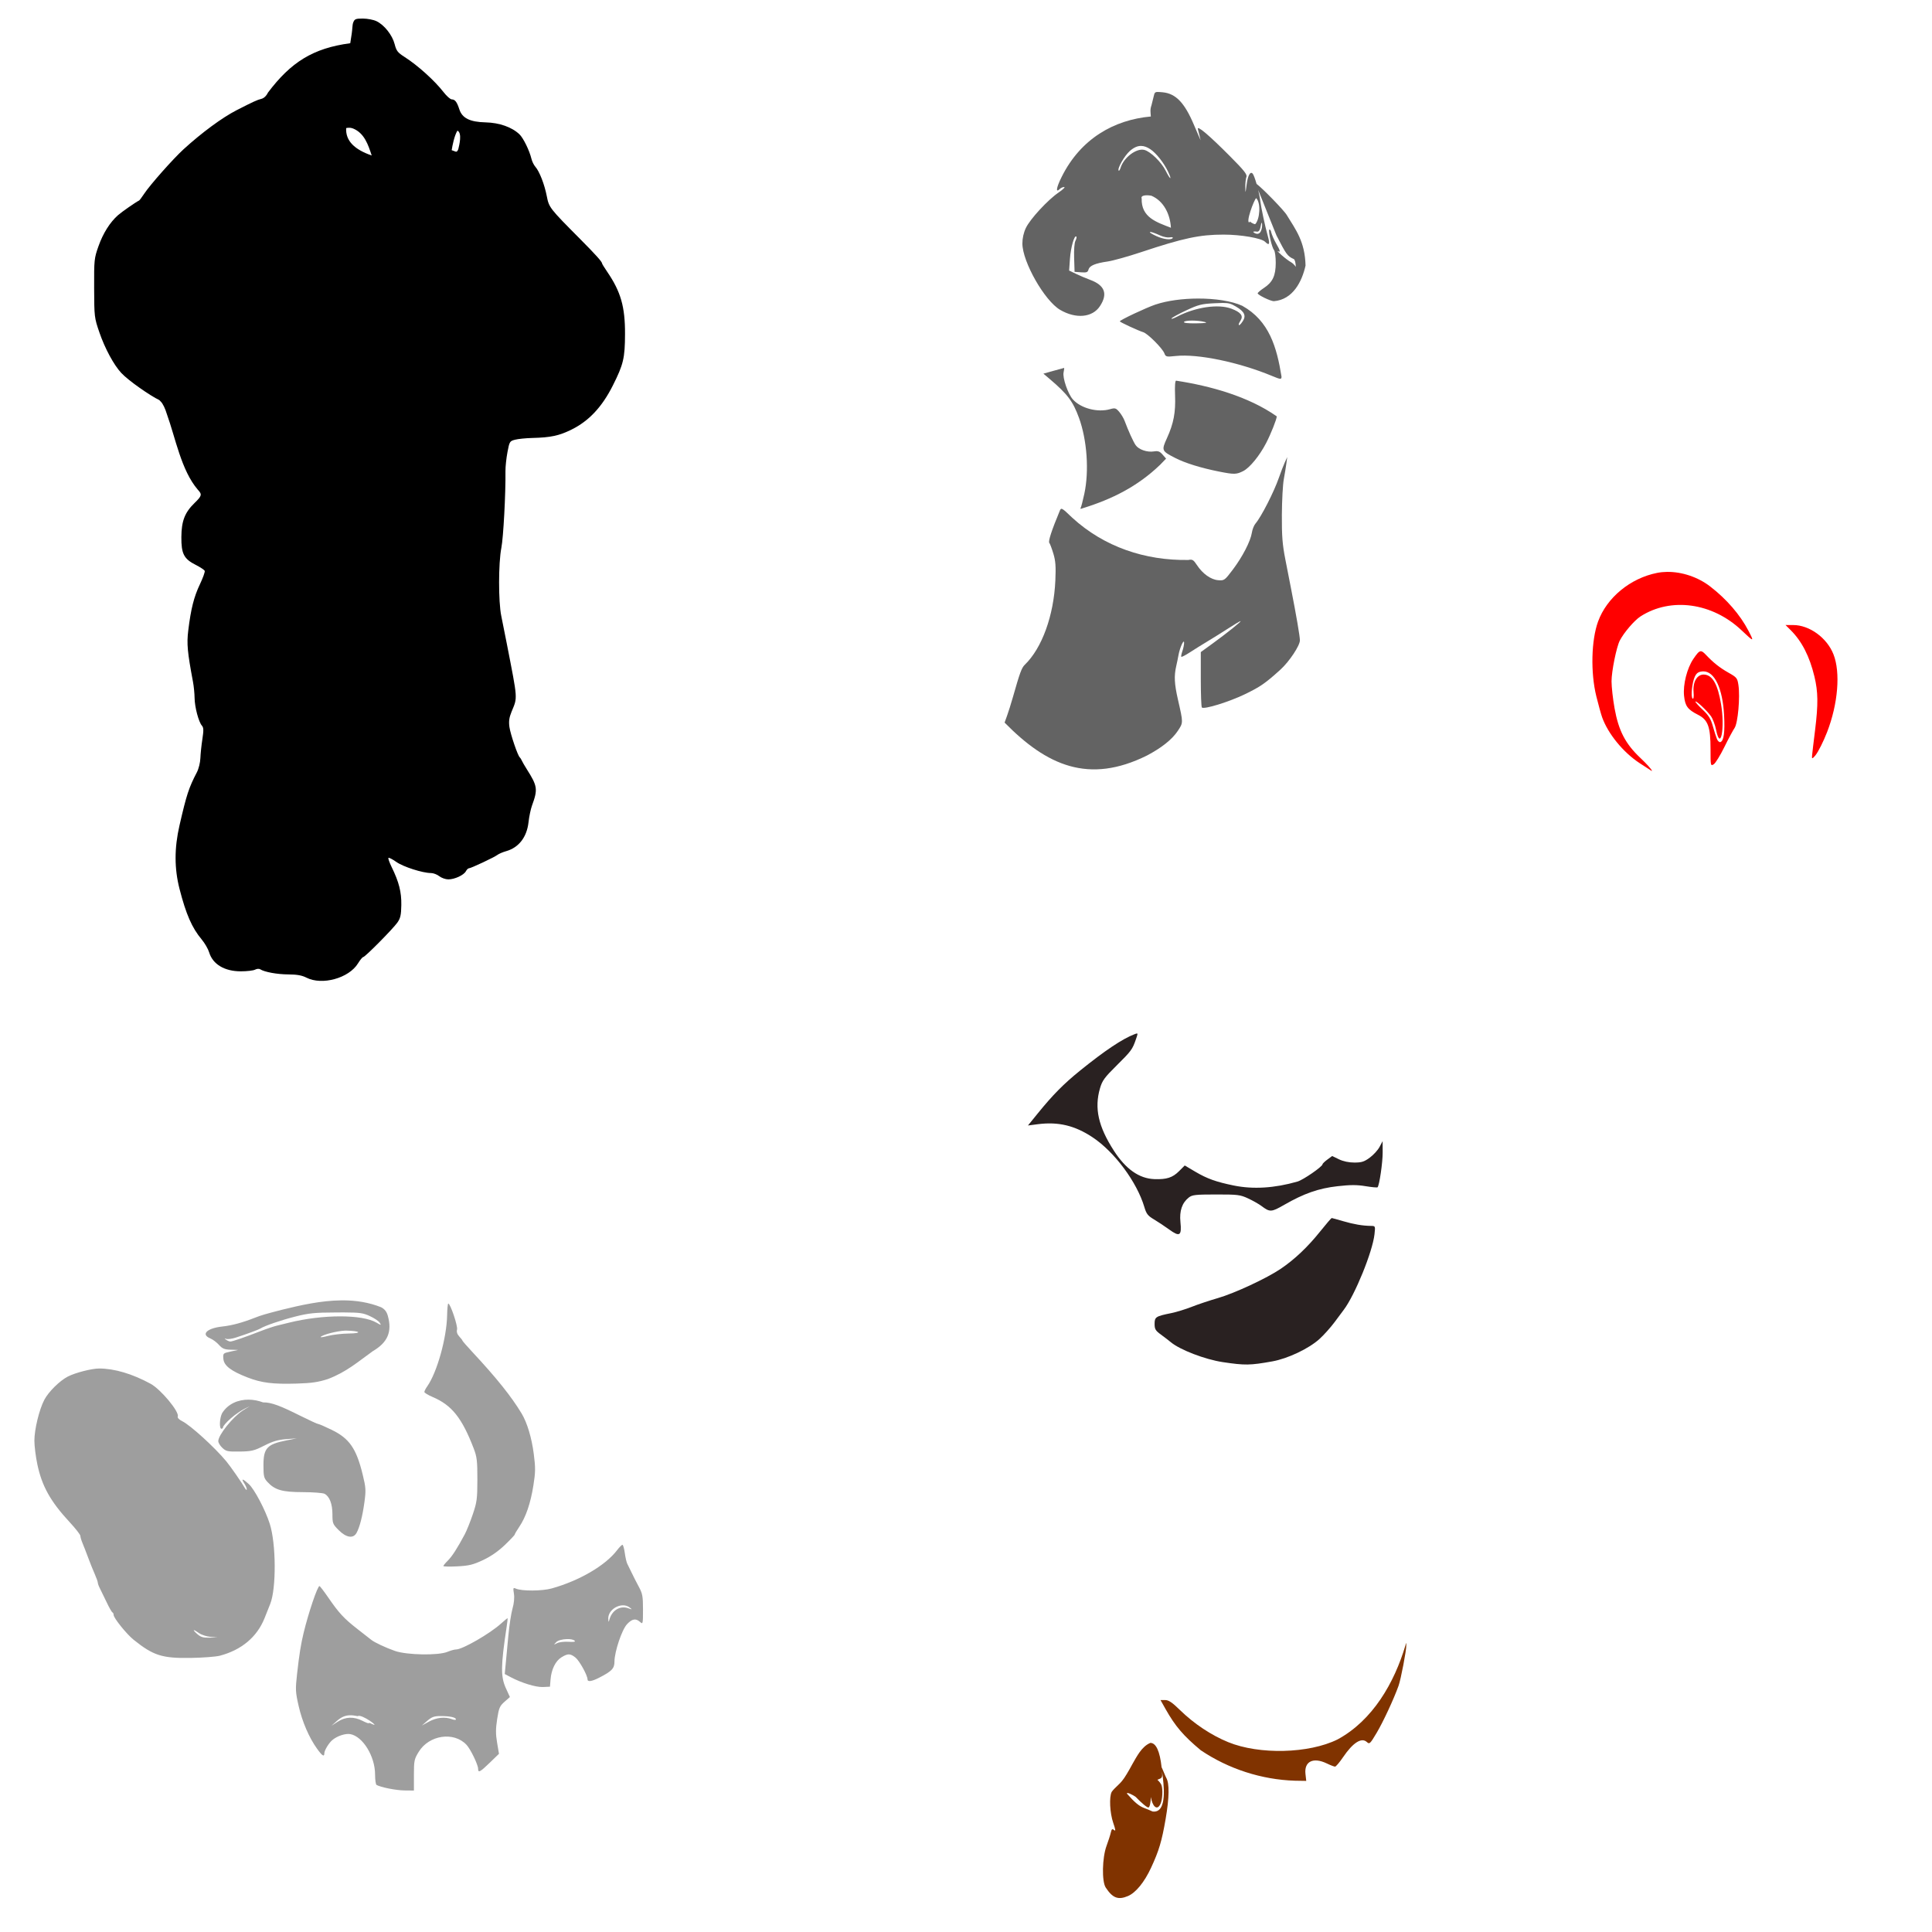 <?xml version="1.0" encoding="UTF-8" standalone="no"?>
<!-- Created with Inkscape (http://www.inkscape.org/) -->

<svg
   xmlns:dc="http://purl.org/dc/elements/1.1/"
   xmlns:cc="http://creativecommons.org/ns#"
   xmlns:rdf="http://www.w3.org/1999/02/22-rdf-syntax-ns#"
   xmlns:svg="http://www.w3.org/2000/svg"
   xmlns="http://www.w3.org/2000/svg"
   xmlns:sodipodi="http://sodipodi.sourceforge.net/DTD/sodipodi-0.dtd"
   xmlns:inkscape="http://www.inkscape.org/namespaces/inkscape"
   width="1080"
   height="1080"
   id="svg2"
   version="1.1"
   inkscape:version="0.47 r22583"
   sodipodi:docname="BowlerHatGuy.svg">
  <defs
     id="defs4">
    <inkscape:perspective
       sodipodi:type="inkscape:persp3d"
       inkscape:vp_x="0 : 526.18109 : 1"
       inkscape:vp_y="0 : 1000 : 0"
       inkscape:vp_z="744.09448 : 526.18109 : 1"
       inkscape:persp3d-origin="372.04724 : 350.78739 : 1"
       id="perspective10" />
    <inkscape:perspective
       id="perspective2820"
       inkscape:persp3d-origin="0.5 : 0.33333333 : 1"
       inkscape:vp_z="1 : 0.5 : 1"
       inkscape:vp_y="0 : 1000 : 0"
       inkscape:vp_x="0 : 0.5 : 1"
       sodipodi:type="inkscape:persp3d" />
    <inkscape:perspective
       id="perspective2922"
       inkscape:persp3d-origin="0.5 : 0.33333333 : 1"
       inkscape:vp_z="1 : 0.5 : 1"
       inkscape:vp_y="0 : 1000 : 0"
       inkscape:vp_x="0 : 0.5 : 1"
       sodipodi:type="inkscape:persp3d" />
    <inkscape:perspective
       id="perspective3589"
       inkscape:persp3d-origin="0.5 : 0.33333333 : 1"
       inkscape:vp_z="1 : 0.5 : 1"
       inkscape:vp_y="0 : 1000 : 0"
       inkscape:vp_x="0 : 0.5 : 1"
       sodipodi:type="inkscape:persp3d" />
    <inkscape:perspective
       id="perspective3627"
       inkscape:persp3d-origin="0.5 : 0.33333333 : 1"
       inkscape:vp_z="1 : 0.5 : 1"
       inkscape:vp_y="0 : 1000 : 0"
       inkscape:vp_x="0 : 0.5 : 1"
       sodipodi:type="inkscape:persp3d" />
    <inkscape:perspective
       id="perspective3641"
       inkscape:persp3d-origin="0.5 : 0.33333333 : 1"
       inkscape:vp_z="1 : 0.5 : 1"
       inkscape:vp_y="0 : 1000 : 0"
       inkscape:vp_x="0 : 0.5 : 1"
       sodipodi:type="inkscape:persp3d" />
    <inkscape:perspective
       id="perspective3655"
       inkscape:persp3d-origin="0.5 : 0.33333333 : 1"
       inkscape:vp_z="1 : 0.5 : 1"
       inkscape:vp_y="0 : 1000 : 0"
       inkscape:vp_x="0 : 0.5 : 1"
       sodipodi:type="inkscape:persp3d" />
    <inkscape:perspective
       id="perspective4618"
       inkscape:persp3d-origin="0.5 : 0.33333333 : 1"
       inkscape:vp_z="1 : 0.5 : 1"
       inkscape:vp_y="0 : 1000 : 0"
       inkscape:vp_x="0 : 0.5 : 1"
       sodipodi:type="inkscape:persp3d" />
    <inkscape:perspective
       id="perspective4654"
       inkscape:persp3d-origin="0.5 : 0.33333333 : 1"
       inkscape:vp_z="1 : 0.5 : 1"
       inkscape:vp_y="0 : 1000 : 0"
       inkscape:vp_x="0 : 0.5 : 1"
       sodipodi:type="inkscape:persp3d" />
    <inkscape:perspective
       id="perspective4991"
       inkscape:persp3d-origin="0.5 : 0.33333333 : 1"
       inkscape:vp_z="1 : 0.5 : 1"
       inkscape:vp_y="0 : 1000 : 0"
       inkscape:vp_x="0 : 0.5 : 1"
       sodipodi:type="inkscape:persp3d" />
    <inkscape:perspective
       id="perspective5319"
       inkscape:persp3d-origin="0.5 : 0.33333333 : 1"
       inkscape:vp_z="1 : 0.5 : 1"
       inkscape:vp_y="0 : 1000 : 0"
       inkscape:vp_x="0 : 0.5 : 1"
       sodipodi:type="inkscape:persp3d" />
    <inkscape:perspective
       id="perspective5407"
       inkscape:persp3d-origin="0.5 : 0.33333333 : 1"
       inkscape:vp_z="1 : 0.5 : 1"
       inkscape:vp_y="0 : 1000 : 0"
       inkscape:vp_x="0 : 0.5 : 1"
       sodipodi:type="inkscape:persp3d" />
    <inkscape:perspective
       id="perspective5443"
       inkscape:persp3d-origin="0.5 : 0.33333333 : 1"
       inkscape:vp_z="1 : 0.5 : 1"
       inkscape:vp_y="0 : 1000 : 0"
       inkscape:vp_x="0 : 0.5 : 1"
       sodipodi:type="inkscape:persp3d" />
    <inkscape:perspective
       id="perspective5549"
       inkscape:persp3d-origin="0.5 : 0.33333333 : 1"
       inkscape:vp_z="1 : 0.5 : 1"
       inkscape:vp_y="0 : 1000 : 0"
       inkscape:vp_x="0 : 0.5 : 1"
       sodipodi:type="inkscape:persp3d" />
    <inkscape:perspective
       id="perspective5599"
       inkscape:persp3d-origin="0.5 : 0.33333333 : 1"
       inkscape:vp_z="1 : 0.5 : 1"
       inkscape:vp_y="0 : 1000 : 0"
       inkscape:vp_x="0 : 0.5 : 1"
       sodipodi:type="inkscape:persp3d" />
    <inkscape:perspective
       id="perspective5613"
       inkscape:persp3d-origin="0.5 : 0.33333333 : 1"
       inkscape:vp_z="1 : 0.5 : 1"
       inkscape:vp_y="0 : 1000 : 0"
       inkscape:vp_x="0 : 0.5 : 1"
       sodipodi:type="inkscape:persp3d" />
  </defs>
  <sodipodi:namedview
     id="base"
     pagecolor="#ffffff"
     bordercolor="#666666"
     borderopacity="1.0"
     inkscape:pageopacity="0.0"
     inkscape:pageshadow="2"
     inkscape:zoom="0.24388637"
     inkscape:cx="-668.48387"
     inkscape:cy="255.3174"
     inkscape:document-units="in"
     inkscape:current-layer="layer1"
     showgrid="false"
     units="in"
     inkscape:showpageshadow="false"
     borderlayer="false"
     inkscape:window-width="1280"
     inkscape:window-height="1002"
     inkscape:window-x="1276"
     inkscape:window-y="92"
     inkscape:window-maximized="1" />
  <g
     inkscape:label="Layer 1"
     inkscape:groupmode="layer"
     id="layer1"
     transform="translate(0,27.64)">
    <path
       style="fill:#000000"
       d="m 202.839,-17.265 c -4.058,0 -4.643,0.244 -5.416,2.276 -0.475,1.25 -0.449,3.968 -0.781,5.981 -0.438,2.663 -0.705,4.412 -0.847,5.532 -20.876,2.77 -33.225,10.648 -46.018,27.611 -0.883,1.853 -2.281,3.159 -3.688,3.489 -2.21,0.518 -4.797,1.713 -13.772,6.313 -8.095,4.148 -19.454,12.508 -29.687,21.846 -5.819,5.31 -18.744,19.897 -22.029,24.87 -1.288,1.95 -2.563,3.655 -2.841,3.788 -1.807,0.866 -9.691,6.35 -11.779,8.19 -4.496,3.963 -8.365,10.113 -10.915,17.311 -2.409,6.801 -2.502,7.638 -2.442,23.441 0.061,16.119 0.1,16.542 2.941,24.82 3.067,8.936 8.065,18.177 12.211,22.627 4.107,4.409 16.403,12.897 21.265,15.168 0.271,0.32 0.569,0.639 0.88,0.914 1.008,0.889 2.523,4.003 3.356,6.928 4.818,13.236 7.985,31.417 17.311,42.28 2.472,2.654 2.292,3.396 -1.811,7.393 -5.489,5.346 -7.319,10.056 -7.393,19.005 -0.077,9.397 1.392,12.261 8.024,15.616 2.553,1.292 4.82,2.799 5.034,3.356 0.214,0.557 -1.017,3.964 -2.725,7.559 -3.32,6.988 -5.01,13.696 -6.479,25.75 -0.911,7.473 -0.487,12.006 2.658,28.807 0.456,2.437 0.851,6.451 0.88,8.921 0.059,5.061 2.269,13.419 4.087,15.467 0.97,1.092 1.03,2.565 0.266,7.542 -0.522,3.397 -1.031,8.162 -1.113,10.599 -0.084,2.493 -0.939,5.98 -1.977,7.974 -4.518,8.684 -5.736,12.406 -9.702,29.671 -2.908,12.659 -2.91,24.072 0.017,35.469 3.657,14.242 6.953,21.766 12.377,28.259 1.735,2.077 3.618,5.33 4.186,7.227 1.993,6.653 8.582,10.599 17.693,10.599 3.429,0 7.021,-0.42 7.974,-0.93 0.953,-0.51 2.225,-0.618 2.824,-0.233 2.436,1.564 9.453,2.854 15.749,2.891 4.872,0.029 7.616,0.518 10.151,1.811 8.721,4.446 23.715,0.309 28.79,-7.941 1.212,-1.97 2.536,-3.572 2.941,-3.572 1.037,0 16.664,-15.794 19.138,-19.338 1.673,-2.397 2.069,-4.167 2.16,-9.735 0.119,-7.264 -1.296,-12.861 -5.399,-21.231 -1.255,-2.56 -2.065,-4.863 -1.794,-5.133 0.27,-0.27 2.258,0.753 4.419,2.276 3.875,2.731 14.696,6.197 19.354,6.197 1.308,0 3.396,0.786 4.635,1.761 1.239,0.975 3.512,1.778 5.067,1.778 3.542,0 8.649,-2.367 9.818,-4.552 0.488,-0.911 1.243,-1.645 1.695,-1.645 1.116,0 14.307,-6.203 15.965,-7.509 0.731,-0.576 2.944,-1.527 4.934,-2.093 6.975,-1.986 11.485,-7.837 12.41,-16.148 0.35,-3.142 1.216,-7.304 1.927,-9.253 3.357,-9.204 3.117,-10.894 -2.891,-20.384 -1.234,-1.95 -2.505,-4.153 -2.824,-4.884 -0.32,-0.731 -0.818,-1.517 -1.113,-1.761 -1.123,-0.927 -5.241,-13.035 -5.781,-17.012 -0.422,-3.104 -0.124,-5.242 1.18,-8.423 3.438,-8.392 3.602,-6.091 -2.691,-38.376 -0.997,-5.118 -2.363,-11.97 -3.04,-15.234 -1.641,-7.909 -1.615,-29.629 0.05,-38.06 1.132,-5.732 2.448,-30.322 2.293,-42.862 -0.03,-2.437 0.472,-7.202 1.113,-10.599 1.124,-5.955 1.275,-6.201 4.22,-6.977 1.68,-0.443 6.047,-0.891 9.702,-0.98 10.299,-0.252 14.976,-1.257 21.962,-4.718 9.645,-4.778 16.997,-12.62 23.009,-24.571 5.948,-11.822 6.779,-15.331 6.828,-28.807 0.055,-15.213 -2.349,-23.632 -9.918,-34.738 -1.584,-2.324 -2.891,-4.425 -2.891,-4.668 0,-0.968 -3.501,-4.876 -12.393,-13.822 -17.034,-17.137 -17.289,-17.481 -18.54,-23.89 -1.286,-6.585 -4.089,-13.782 -6.363,-16.364 -0.858,-0.975 -1.841,-2.973 -2.193,-4.436 -1.124,-4.665 -4.524,-11.62 -6.695,-13.706 -4.191,-4.025 -11.21,-6.508 -18.906,-6.695 -8.845,-0.215 -13.127,-2.345 -14.736,-7.343 -1.305,-4.055 -2.382,-5.472 -4.236,-5.516 -0.793,-0.018 -2.846,-1.835 -4.552,-4.037 -4.971,-6.416 -14.453,-14.977 -21.763,-19.637 -3.898,-2.484 -4.627,-3.419 -5.599,-7.21 -1.301,-5.078 -5.812,-10.767 -10.184,-12.842 -1.674,-0.794 -5.078,-1.445 -7.576,-1.445 z m -7.675,61.036 c 0.666,-0.002 1.393,0.099 2.143,0.399 6.406,2.588 8.495,9.107 10.483,15.118 -9.509,-3.308 -14.678,-8.089 -14.287,-15.334 0.483,-0.084 1.042,-0.181 1.661,-0.183 z m 60.538,1.611 c 2.79,1.326 0.986,8.294 0.515,10.25 -0.223,0.853 -0.778,1.545 -1.229,1.545 -0.311,0 -1.668,-0.622 -2.492,-0.864 0.365,-2.458 1.459,-8.07 3.206,-10.931 z"
       id="path5758" />
    <path
       id="path5664"
       style="fill:#ff0000"
       d="m 931.91,292.048 c 8.264,-0.092 17.244,2.872 24.072,8.14 9.239,7.128 16.756,15.825 21.431,24.803 3.311,6.358 3.111,6.34 -3.838,-0.249 -16.335,-15.49 -39.565,-18.697 -56.518,-7.808 -3.408,2.189 -9.316,9.078 -11.596,13.523 -1.861,3.628 -4.602,17.201 -4.602,22.76 0,3.141 0.762,9.948 1.695,15.118 2.257,12.519 6.051,19.817 14.437,27.727 3.402,3.209 6.266,6.369 6.363,7.027 0.014,0.099 0.051,0.209 0.1,0.332 -1.737,-1.119 -4.004,-2.554 -6.977,-4.519 -9.151,-6.045 -17.528,-16.303 -20.849,-25.501 -0.616,-1.706 -2.094,-7.012 -3.273,-11.795 -3.262,-13.232 -2.831,-31.356 0.98,-41.815 4.873,-13.374 18.041,-24.217 33.01,-27.179 1.797,-0.355 3.658,-0.544 5.565,-0.565 z m 66.219,29.699 4.286,0.016 c 9.1,0.018 18.869,7.124 22.511,16.381 3.98,10.115 2.546,27.647 -3.555,43.426 -2.042,5.282 -4.877,10.935 -6.562,13.074 -0.672,0.853 -1.417,1.545 -1.645,1.545 -0.453,0 -0.439,-0.029 1.495,-15.816 1.77,-14.442 1.681,-21.259 -0.382,-29.82 -2.724,-11.303 -6.998,-19.657 -13.257,-25.916 l -2.891,-2.891 z m -47.46,14.676 c 0.82,-0.068 1.638,0.608 2.857,1.894 4.301,4.535 7.797,7.308 12.775,10.117 4.549,2.567 4.911,3.019 5.482,6.828 1.013,6.758 -0.282,21.34 -2.143,24.039 -0.886,1.285 -3.488,6.13 -5.765,10.765 -2.276,4.635 -4.924,8.927 -5.898,9.536 -1.729,1.08 -1.778,0.891 -1.778,-8.39 0,-12.595 -1.393,-16.439 -7.011,-19.288 -5.791,-2.937 -7.198,-4.85 -7.792,-10.599 -0.646,-6.263 1.662,-15.417 5.2,-20.617 1.948,-2.863 3.016,-4.198 4.07,-4.286 z m 1.512,11.23 c -0.202,9e-5 -0.409,0.014 -0.615,0.033 -2.193,0.212 -3.184,0.92 -4.153,2.941 -1.558,3.248 -2.37,11.535 -1.196,12.261 0.519,0.321 0.717,-1.113 0.498,-3.655 -0.511,-5.936 2.159,-10.159 6.163,-9.768 4.526,0.441 7.378,5.571 9.204,16.563 2.261,13.616 -0.315,26.632 -2.808,14.188 -0.548,-2.735 -1.839,-6.118 -2.858,-7.526 -2.297,-3.176 -8.134,-8.679 -8.655,-8.157 -0.212,0.212 1.572,2.221 3.954,4.469 3.441,3.248 4.621,5.151 5.765,9.253 0.791,2.839 1.83,6.092 2.309,7.227 0.479,1.135 1.335,1.903 1.911,1.711 1.923,-0.641 2.594,-5.464 2.077,-15.085 -0.806,-14.985 -5.33,-24.455 -11.596,-24.454 z" />
    <path
       style="fill:#803300;fill-opacity:1"
       d="m 786.002,890.803 c -0.059,0 -0.149,0.443 -0.349,1.329 -6.211,20.879 -18.253,41.92 -37.944,52.58 -16.028,7.95 -43.77,8.628 -61.153,1.512 -9.443,-3.866 -19.077,-10.262 -26.896,-17.892 -4.418,-4.31 -6.357,-5.632 -8.34,-5.632 l -2.592,0 2.857,5.084 c 5.402,9.572 9.989,14.929 19.67,22.992 15.49,10.436 33.963,16.418 52.63,17.012 l 6.313,0.1 -0.432,-3.871 c -0.792,-7.023 4.346,-9.544 11.961,-5.864 2.018,0.975 4.076,1.761 4.569,1.761 0.493,0 2.497,-2.354 4.452,-5.233 5.548,-8.17 10.328,-11.235 13.307,-8.539 1.515,1.371 1.809,1.095 5.516,-5.133 3.61,-6.065 9.541,-18.802 12.227,-26.282 1.292,-3.599 4.424,-19.985 4.319,-22.594 -0.036,-0.886 -0.058,-1.329 -0.116,-1.329 z m -142.922,55.836 c -4.881,2.017 -7.587,7.576 -10.117,11.945 -2.073,3.899 -4.515,7.915 -5.432,8.921 -1.755,2.399 -4.394,4.152 -6.08,6.529 -1.492,2.788 -1.048,11.785 0.847,17.294 1.336,3.883 1.453,4.86 0.482,4.054 -1.051,-0.873 -1.377,-0.607 -1.844,1.462 -0.312,1.383 -1.387,4.695 -2.376,7.376 -2.441,6.622 -2.704,19.856 -0.465,23.275 3.868,5.906 6.97,7.09 12.443,4.768 4.372,-1.855 9.171,-7.739 12.925,-15.832 4.383,-9.449 5.979,-14.765 8.124,-27.196 2.083,-12.073 2.187,-20.034 0.332,-23.109 -0.426,-0.706 -2.143,-5.118 -2.575,-5.848 -0.986,-8.967 -3.091,-13.594 -6.263,-13.639 z m 6.512,16.032 c 0.991,6.924 3.207,23.482 -5.3,22.328 -1.128,-0.538 -3.263,-1.421 -4.751,-1.977 -2.807,-1.049 -5.313,-3.144 -9.486,-7.908 -0.681,-1.479 4.018,1.064 4.801,1.728 3.298,3.458 6.516,6.122 7.144,5.914 0.705,-0.233 1.166,-2.267 1.362,-5.848 0.705,4.856 3.388,8.165 5.383,3.788 1.102,-2.419 1.38,-8.217 0.498,-10.516 -0.2,-0.662 -1.348,-2.104 -2.243,-2.907 0.263,-0.123 0.543,-0.25 0.847,-0.365 1.709,-0.65 2.024,-0.996 1.744,-4.236 z"
       id="path5652"
       sodipodi:nodetypes="cccsscccccccssssssscccccsssssssssccccsccscsccsc" />
    <path
       id="path5773"
       style="fill:#292121;fill-opacity:1"
       d="m 744.426,653.241 c 0.231,0 3.069,0.794 6.313,1.744 6.003,1.76 10.952,2.598 15.55,2.658 2.56,0.034 2.571,0.034 2.06,4.685 -1.071,9.759 -10.937,33.993 -17.195,42.247 -0.582,0.768 -2.89,3.873 -5.133,6.894 -2.243,3.022 -6.078,7.287 -8.506,9.469 -5.966,5.364 -17.653,10.9 -26.265,12.443 -12.463,2.234 -15.276,2.28 -27.711,0.415 -9.863,-1.479 -23.929,-6.869 -29.006,-11.114 -1.081,-0.904 -3.567,-2.819 -5.532,-4.253 -3.098,-2.26 -3.572,-3.055 -3.572,-5.997 0,-3.87 0.628,-4.272 9.303,-6.03 2.924,-0.593 8.101,-2.19 11.513,-3.539 3.412,-1.348 9.989,-3.547 14.619,-4.884 9.305,-2.688 27.33,-11.088 35.103,-16.364 7.715,-5.236 14.985,-12.109 21.813,-20.617 3.423,-4.265 6.414,-7.758 6.645,-7.758 z M 635.534,550.086 c 0.568,-0.002 0.304,0.767 -0.548,3.24 -1.955,5.675 -2.566,6.523 -10.832,14.703 -6.748,6.677 -7.994,8.378 -9.253,12.709 -3.232,11.116 -0.96,21.319 7.758,34.854 6.632,10.297 14.137,15.584 22.594,15.899 6.908,0.257 10.211,-0.808 13.872,-4.469 l 3.156,-3.156 5.931,3.505 c 6.602,3.89 11.593,5.676 21.447,7.692 10.863,2.222 22.79,1.484 35.618,-2.193 3.191,-0.914 14.005,-8.368 14.005,-9.652 0,-0.354 1.222,-1.543 2.708,-2.642 l 2.708,-1.994 3.771,1.827 c 2.413,1.168 5.552,1.827 8.655,1.827 4.047,0 5.486,-0.463 8.606,-2.758 2.062,-1.516 4.512,-4.207 5.449,-5.981 l 1.711,-3.223 0.033,6.213 c 0.035,5.654 -1.854,18.567 -2.857,19.57 -0.229,0.229 -3.234,-0.043 -6.695,-0.615 -4.831,-0.798 -8.482,-0.794 -15.683,0.017 -10.55,1.187 -18.772,4.059 -29.787,10.4 -7.232,4.163 -8.023,4.19 -12.742,0.648 -1.466,-1.1 -4.817,-2.996 -7.459,-4.22 -4.449,-2.061 -5.768,-2.219 -17.892,-2.21 -11.525,0.008 -13.36,0.207 -15.251,1.695 -3.771,2.966 -5.322,7.506 -4.685,13.722 0.788,7.694 -0.383,8.466 -6.313,4.153 -2.493,-1.813 -6.343,-4.362 -8.539,-5.665 -3.379,-2.004 -4.187,-3.059 -5.316,-6.861 -4.154,-13.987 -16.63,-30.808 -28.907,-38.974 -9.959,-6.625 -19.178,-8.828 -30.717,-7.343 l -5.449,0.714 5.432,-6.695 c 8.403,-10.363 14.484,-16.534 23.64,-23.939 13.891,-11.235 23.776,-17.838 30.518,-20.401 0.625,-0.238 1.054,-0.398 1.312,-0.399 z" />
    <path
       id="path5629"
       style="fill:#9e9e9e;fill-opacity:1"
       d="m 246.419,931.645 c 5.121,0.014 8.439,0.742 8.439,1.844 0,0.418 -1.009,0.376 -2.259,-0.1 -3.836,-1.458 -8.61,-0.949 -12.792,1.362 l -3.987,2.193 3.057,-2.658 c 2.541,-2.201 3.845,-2.651 7.542,-2.641 z m -50.753,-0.432 c 1.272,-0.023 2.678,0.147 4.303,0.498 2.031,-1.521 13.332,6.889 7.924,4.353 -0.975,-0.522 -1.761,-0.719 -1.761,-0.449 0,0.271 -1.592,-0.328 -3.522,-1.312 -4.822,-2.46 -9.469,-2.295 -13.789,0.482 l -3.522,2.276 2.957,-2.625 c 2.459,-2.178 4.61,-3.173 7.409,-3.223 z m 121.292,-42.596 c 1.867,-0.047 3.598,0.243 4.286,0.93 0.592,0.591 -0.54,0.782 -3.406,0.581 -2.364,-0.166 -5.25,0.176 -6.396,0.764 -2.017,1.035 -2.03,1.019 -0.498,-0.581 0.978,-1.022 3.614,-1.634 6.014,-1.695 z m 31.282,-18.872 c 1.336,-0.008 2.646,0.362 3.721,1.196 1.604,1.244 1.549,1.264 -0.781,0.432 -4.62,-1.651 -9.248,1.248 -10.599,6.645 -0.332,1.328 -0.471,1.146 -0.548,-0.731 -0.17,-4.133 4.198,-7.517 8.207,-7.542 z M 178.588,858.98 c -1.091,-0.01 -6.131,14.873 -8.855,26.132 -1.543,6.379 -2.443,12.007 -3.655,22.843 -0.989,8.842 -0.926,10.18 0.847,17.992 2.013,8.869 5.856,17.782 10.367,24.039 2.851,3.955 4.02,4.666 4.02,2.442 0,-1.567 2.453,-5.634 4.419,-7.326 2.674,-2.302 7.384,-3.87 10.117,-3.356 7.015,1.319 13.822,12.441 13.822,22.594 0,2.91 0.362,5.512 0.797,5.781 2.124,1.313 10.857,3.054 15.6,3.107 l 5.316,0.05 0,-8.639 c -0.005,-8.072 0.18,-8.92 2.691,-13.008 5.793,-9.43 19.655,-11.458 26.714,-3.904 2.25,2.408 6.466,11.11 6.479,13.373 0.014,2.445 1.075,1.893 6.546,-3.406 l 5.117,-4.951 -1.047,-6.213 c -0.815,-4.83 -0.815,-7.757 0.033,-13.207 0.968,-6.222 1.438,-7.314 4.12,-9.669 l 3.007,-2.641 -2.243,-4.917 c -2.96,-6.471 -2.882,-12.482 0.382,-34.09 0.405,-2.681 0.654,-4.948 0.565,-5.05 -0.089,-0.102 -1.743,1.244 -3.671,2.99 -6.256,5.664 -21.557,14.47 -25.136,14.47 -0.901,0 -3.068,0.598 -4.818,1.329 -5.094,2.128 -22.722,1.816 -29.355,-0.515 -5.229,-1.838 -11.374,-4.714 -13.224,-6.197 -0.541,-0.433 -3.97,-3.118 -7.625,-5.964 -7.625,-5.937 -10.452,-8.99 -16.497,-17.793 -2.381,-3.468 -4.559,-6.294 -4.834,-6.296 z m 169.353,-23.059 c -0.384,0 -1.774,1.403 -3.073,3.107 -6.44,8.443 -20.987,16.947 -36.399,21.265 -5.464,1.531 -16.951,1.577 -20.185,0.083 -1.417,-0.655 -1.512,-0.362 -0.997,2.857 0.357,2.235 0.064,5.349 -0.781,8.29 -0.745,2.595 -1.783,9.313 -2.309,14.918 -0.527,5.605 -1.2,12.78 -1.495,15.949 l -0.548,5.765 3.273,1.728 c 6.173,3.272 14.141,5.709 18.092,5.532 l 3.921,-0.183 0.316,-3.987 c 0.457,-5.659 2.759,-10.368 6.064,-12.41 3.594,-2.221 4.928,-2.209 7.841,0.083 2.202,1.732 6.761,9.951 6.761,12.194 0,1.545 2.312,1.237 6.429,-0.864 7.134,-3.639 8.639,-5.202 8.639,-9.004 0,-5.508 4.138,-17.856 7.027,-20.949 2.848,-3.049 4.912,-3.401 7.293,-1.246 1.559,1.411 1.628,1.144 1.628,-6.961 0,-7.441 -0.278,-8.924 -2.359,-12.759 -1.296,-2.388 -3.105,-5.942 -4.02,-7.891 -0.915,-1.95 -1.999,-4.167 -2.409,-4.917 -0.41,-0.751 -1.03,-3.441 -1.379,-5.981 -0.349,-2.539 -0.945,-4.618 -1.329,-4.618 z m -239.574,47.724 c 0.027,-0.016 0.075,-0.009 0.133,0 0.36,0.055 1.324,0.605 2.808,1.661 1.323,0.942 4.166,1.869 6.33,2.06 l 3.937,0.349 -4.419,0.116 c -3.559,0.102 -4.93,-0.303 -6.928,-2.06 -1.457,-1.282 -2.047,-2.014 -1.861,-2.126 z M 139.068,754.778 c -5.908,-0.063 -11.616,2.279 -14.918,7.576 -1.431,2.75 -1.666,8.689 -0.349,8.689 0.487,0 0.88,-0.378 0.88,-0.847 0,-1.077 6.52,-8.221 14.935,-11.679 -1.199,0.638 -2.459,1.406 -3.854,2.309 -5.687,3.682 -13.739,13.718 -13.739,17.128 0,0.9 1.033,2.606 2.293,3.788 2.072,1.943 2.999,2.144 9.702,2.043 6.637,-0.1 8.065,-0.449 13.689,-3.306 4.75,-2.413 7.723,-3.29 12.227,-3.622 l 5.947,-0.449 -5.748,1.146 c -10.833,2.133 -12.858,4.304 -12.858,13.888 0,6.155 0.257,7.2 2.226,9.337 4.146,4.498 8.221,5.677 19.77,5.698 5.759,0.011 11.24,0.428 12.177,0.93 2.776,1.485 4.386,5.679 4.386,11.446 0,5.073 0.184,5.55 3.539,8.905 4.196,4.196 8.099,4.8 9.918,1.545 1.766,-3.16 3.361,-9.365 4.436,-17.278 0.9,-6.627 0.805,-8.097 -1.013,-15.517 -3.551,-14.49 -7.429,-20.048 -17.278,-24.853 -3.691,-1.801 -7.085,-3.273 -7.542,-3.273 -0.457,0 -5.132,-2.151 -10.4,-4.785 -10.161,-5.079 -15.725,-7.406 -20.451,-7.293 -2.556,-0.964 -5.289,-1.5 -7.974,-1.528 z M 55.405,737.367 c -4.227,-2e-4 -13.417,2.376 -17.56,4.535 -4.558,2.376 -10.769,8.537 -13.091,12.991 -2.842,5.453 -5.532,16.531 -5.532,22.826 0,3.002 0.758,9.002 1.678,13.34 2.564,12.093 7.363,20.686 17.975,32.13 3.323,3.583 6.047,7.06 6.047,7.725 0,0.665 0.554,2.519 1.229,4.12 0.675,1.601 2.108,5.299 3.19,8.223 1.082,2.924 2.731,7.021 3.655,9.087 0.923,2.066 1.678,4.195 1.678,4.735 0,0.539 0.555,2.029 1.229,3.323 0.674,1.294 2.356,4.751 3.738,7.675 1.382,2.924 2.825,5.453 3.206,5.615 0.381,0.162 0.681,0.813 0.681,1.445 0,1.722 7.257,10.723 11.181,13.872 10.989,8.819 15.909,10.396 31.797,10.151 6.824,-0.105 14.204,-0.669 16.397,-1.246 12.065,-3.175 20.733,-10.425 24.936,-20.866 0.81,-2.011 2.253,-5.654 3.223,-8.091 3.446,-8.658 3.301,-33.681 -0.266,-44.805 -2.498,-7.79 -8.582,-19.327 -11.679,-22.145 -3.502,-3.187 -4.49,-3.354 -2.575,-0.432 0.787,1.201 1.419,2.696 1.412,3.323 -0.007,0.626 -0.494,0.298 -1.096,-0.748 -1.85,-3.213 -8.049,-12.129 -10.383,-14.935 -6.548,-7.873 -19.997,-20.113 -24.637,-22.411 -1.758,-0.871 -2.735,-1.905 -2.459,-2.625 0.986,-2.569 -9.48,-15.168 -15.184,-18.274 -10.214,-5.563 -20.253,-8.539 -28.79,-8.539 z M 192.927,716.186 c 0.288,-0.011 0.561,-0.005 0.814,0 7.783,0.17 8.94,1.506 1.395,1.611 -3.899,0.054 -9.247,0.662 -11.878,1.362 -2.631,0.7 -4.425,0.933 -3.987,0.515 1.402,-1.339 9.329,-3.32 13.656,-3.489 z m -0.532,-10.167 c 9.06,0.029 10.71,0.381 14.32,2.027 2.476,1.129 4.972,2.791 5.532,3.688 0.979,1.568 0.907,1.565 -1.844,-0.033 -8.032,-4.668 -29.99,-4.644 -48.942,0.066 -1.95,0.485 -4.939,1.223 -6.645,1.628 -1.706,0.405 -5.908,1.813 -9.32,3.14 -8.81,3.426 -15.616,5.764 -16.746,5.748 -0.534,-0.007 -1.562,-0.438 -2.293,-0.964 -1.143,-0.822 -1.127,-0.882 0.133,-0.482 0.806,0.256 3.197,-0.097 5.316,-0.781 5.972,-1.928 12.61,-4.384 13.639,-5.034 2.482,-1.566 11.478,-4.651 19.454,-6.678 7.604,-1.933 10.876,-2.267 23.042,-2.309 1.625,-0.005 3.058,-0.021 4.353,-0.017 z m 58.195,-4.967 c -0.289,0.005 -0.576,2.955 -0.648,6.562 -0.251,12.653 -5.605,31.845 -11.064,39.639 -0.906,1.294 -1.661,2.749 -1.661,3.223 0,0.474 2.093,1.737 4.652,2.824 10.697,4.547 16.392,11.698 22.959,28.824 1.769,4.612 2.04,6.901 2.027,17.278 -0.014,10.834 -0.259,12.682 -2.575,19.504 -1.407,4.143 -3.401,9.115 -4.436,11.064 -4.061,7.652 -7.19,12.516 -9.536,14.819 -1.348,1.324 -2.459,2.671 -2.459,2.99 0,0.32 3.494,0.399 7.758,0.183 6.526,-0.332 8.81,-0.886 14.403,-3.505 4.377,-2.05 8.53,-4.928 12.177,-8.423 3.046,-2.919 5.549,-5.56 5.549,-5.864 0,-0.305 1.159,-2.272 2.575,-4.369 3.66,-5.423 6.272,-13.091 7.858,-23.059 1.189,-7.477 1.222,-9.847 0.199,-17.726 -1.171,-9.022 -3.714,-17.427 -6.811,-22.561 -5.703,-9.452 -13.994,-19.816 -27.428,-34.239 -3.098,-3.326 -5.632,-6.235 -5.632,-6.462 0,-0.228 -0.797,-1.258 -1.761,-2.293 -1.16,-1.245 -1.585,-2.569 -1.246,-3.921 0.492,-1.959 -3.753,-14.504 -4.901,-14.487 z m -58.594,-1.794 c -0.477,-0.004 -0.951,0.011 -1.429,0.017 -11.178,0.133 -22.504,2.664 -33.093,5.283 -9.609,2.485 -11.298,2.981 -15.068,4.452 -7.14,2.787 -12.757,4.295 -18.175,4.884 -8.544,0.929 -12.072,4.399 -6.728,6.612 1.418,0.587 3.618,2.217 4.884,3.638 1.886,2.116 3.071,2.608 6.512,2.708 l 4.203,0.133 -4.253,0.914 c -4.181,0.905 -4.248,0.976 -3.987,4.054 0.324,3.815 4.186,6.795 13.523,10.416 7.832,3.037 14.161,3.823 27.495,3.422 8.343,-0.251 12.113,-0.807 17.477,-2.558 10.467,-4.01 16.643,-9.565 25.069,-15.583 8.329,-4.895 10.848,-10.823 8.373,-19.736 -0.652,-2.348 -1.765,-3.759 -3.771,-4.801 -6.783,-2.718 -13.871,-3.806 -21.032,-3.854 z" />
    <path
       id="path5726"
       style="fill:#636363;fill-opacity:1"
       d="m 719.581,227.853 -1.412,3.107 c -0.774,1.706 -2.228,5.482 -3.24,8.406 -2.758,7.977 -9.863,21.886 -13.124,25.7 -0.834,0.975 -1.733,3.273 -2.01,5.1 -0.717,4.72 -5.243,13.47 -10.666,20.65 -4.513,5.976 -4.748,6.145 -8.157,5.881 -4.094,-0.317 -8.666,-3.576 -11.912,-8.506 -1.906,-2.895 -2.515,-3.255 -4.751,-2.808 -24.179,0.4 -47.046,-7.284 -64.874,-23.574 -5.835,-5.608 -6.211,-5.821 -6.977,-3.987 -4.573,10.946 -6.602,17.185 -5.881,18.009 0.366,0.419 1.376,3.083 2.243,5.931 1.256,4.125 1.476,7.191 1.13,15.068 -0.863,19.612 -7.446,37.814 -17.062,47.115 -1.783,1.724 -2.762,4.373 -6.678,18.158 -1.039,3.655 -2.518,8.344 -3.273,10.416 l -1.362,3.771 c 23.544,24.012 47.017,34.571 79.56,18.424 8.147,-4.282 14.076,-8.997 17.211,-13.706 3.154,-4.737 3.138,-4.416 0.133,-17.577 -1.996,-8.742 -2.222,-13.21 -0.98,-18.607 0.449,-1.95 1.03,-4.78 1.296,-6.296 0.709,-4.049 3.079,-9.296 3.123,-6.911 0.019,1.024 -0.403,3.142 -0.947,4.701 -0.544,1.56 -0.822,2.999 -0.615,3.206 0.207,0.207 2.353,-0.903 4.768,-2.475 2.415,-1.572 6.973,-4.414 10.134,-6.313 3.161,-1.899 8.421,-5.188 11.696,-7.31 3.274,-2.122 6.209,-3.854 6.512,-3.854 0.754,0 -7.331,6.49 -15.483,12.427 l -6.728,4.884 0,15.201 c 0,8.358 0.27,15.455 0.598,15.782 1.187,1.183 15.166,-3.125 24.022,-7.409 8.686,-4.202 11.494,-6.15 19.886,-13.756 4.937,-4.475 10.886,-13.408 10.898,-16.38 0.009,-2.157 -1.995,-13.835 -4.951,-28.923 -0.668,-3.412 -2.107,-10.792 -3.206,-16.397 -1.614,-8.231 -1.992,-12.994 -1.927,-24.803 0.044,-8.042 0.536,-17.011 1.08,-19.936 0.544,-2.924 1.186,-6.922 1.445,-8.871 l 0.482,-3.539 z m -62.132,-42.702 c -0.552,-0.029 -0.779,3.048 -0.581,8.14 0.372,9.594 -0.78,15.719 -4.502,23.923 -3.176,7.001 -3.071,7.228 4.652,11.181 5.545,2.838 14.363,5.57 24.454,7.576 8.46,1.682 9.702,1.65 13.523,-0.299 3.624,-1.849 9.04,-8.466 12.742,-15.566 2.626,-5.038 5.981,-13.45 5.981,-15.002 -15.872,-11.15 -37.146,-17.024 -56.268,-19.952 z m -62.631,-7.11 c -0.161,0.017 -2.82,0.746 -5.914,1.611 l -5.632,1.578 3.406,2.891 c 10.068,8.558 13.129,12.598 16.48,21.813 4.522,12.435 5.733,29.701 2.99,42.463 -0.829,3.858 -1.757,7.418 -2.06,7.908 -0.35,0.566 0.069,0.621 1.146,0.166 16.426,-5.063 30.644,-12.165 43.211,-24.222 l 3.406,-3.522 -1.96,-2.243 c -1.575,-1.812 -2.503,-2.159 -4.851,-1.778 -3.757,0.61 -8.5,-1.024 -10.217,-3.522 -1.324,-1.926 -4.158,-8.164 -6.13,-13.506 -0.546,-1.478 -1.913,-3.771 -3.04,-5.084 -1.843,-2.145 -2.359,-2.288 -5.067,-1.512 -7.009,2.01 -16.387,-0.445 -20.849,-5.449 -2.766,-3.102 -5.848,-12.074 -5.183,-15.101 0.304,-1.385 0.426,-2.509 0.266,-2.492 z m 71.569,-26.481 c 2.306,0 5.026,0.259 7.011,0.764 1.906,0.485 0.579,0.706 -4.702,0.781 -4.708,0.067 -7.178,-0.214 -6.828,-0.781 0.312,-0.505 2.213,-0.764 4.519,-0.764 z m 17.095,-9.852 c 3.614,-0.018 4.78,0.474 7.542,2.093 4.632,2.715 5.695,5.061 3.688,8.124 -1.339,2.043 -2.259,2.741 -2.259,1.711 0,-0.25 0.491,-1.256 1.096,-2.226 1.593,-2.551 0.011,-4.53 -5.183,-6.496 -7.304,-2.763 -20.112,-0.89 -30.269,4.419 -2.079,1.087 -3.525,1.545 -3.206,1.03 0.318,-0.515 4.026,-2.534 8.223,-4.502 6.767,-3.172 8.544,-3.632 15.782,-3.987 1.897,-0.093 3.381,-0.16 4.585,-0.166 z m -13.855,-2.459 c -8.419,0.023 -17.028,1.13 -23.707,3.356 -5.079,1.693 -19.936,8.688 -19.936,9.386 0,0.435 10.492,5.294 13.091,6.064 2.476,0.734 10.755,9.013 11.828,11.828 0.745,1.953 1.092,2.039 6.33,1.479 12.297,-1.317 35.236,3.434 53.826,11.147 4.902,2.034 5.316,2.066 5.316,0.349 -2.645,-16.382 -6.844,-31.127 -21.929,-39.556 -5.975,-2.719 -15.278,-4.08 -24.82,-4.054 z m -26.621,-37.209 c 0.048,-0.007 0.103,-0.003 0.166,0 0.756,0.029 2.65,0.723 5.698,2.077 1.635,0.726 3.914,1.151 5.067,0.93 1.153,-0.22 1.886,-0.068 1.628,0.349 -0.789,1.277 -5.039,0.803 -9.004,-0.997 -2.071,-0.94 -3.771,-1.907 -3.771,-2.16 0,-0.102 0.073,-0.177 0.216,-0.199 z m 62.183,-5.183 c 0.115,-0.035 0.219,0.215 0.332,0.748 0.133,2.567 -0.803,6.895 -4.236,5.001 -1.069,-0.691 -0.932,-0.853 0.714,-0.864 2.646,0.886 2.529,-2.913 3.19,-4.884 z m -2.974,-13.739 c 2.715,2.637 2.076,11.756 -0.498,14.503 -0.539,0.207 -2.256,-0.763 -3.123,-1.479 -0.039,0.176 -0.077,0.33 -0.116,0.515 -2.353,0.559 2.497,-12.621 3.738,-13.54 z m -61.618,-1.578 c 1.222,-0.063 2.535,0.122 3.04,0.233 6.989,2.973 10.52,10.517 10.915,17.909 -7.91,-3.114 -16.711,-5.699 -16.347,-16.447 -0.1,-0.086 -0.145,-0.231 -0.116,-0.465 0.159,-0.86 1.287,-1.167 2.509,-1.229 z m -2.675,-27.611 c 1.63,0.027 3.291,0.636 5.1,1.827 3.27,2.152 7.603,7.618 9.935,12.543 2.403,5.076 1.244,4.69 -1.296,-0.432 -2.42,-4.879 -8.523,-10.841 -11.995,-11.712 -4.381,-1.1 -11.457,4.227 -13.241,9.968 -0.352,1.133 -0.823,1.868 -1.063,1.628 -0.979,-0.979 3.17,-8.311 6.23,-10.998 2.191,-1.924 4.234,-2.859 6.33,-2.824 z m 9.104,-30.169 c -1.476,0.054 -1.675,0.616 -2.06,2.309 -0.319,1.4 -0.918,3.734 -1.296,5.2 -0.869,2.375 -0.468,3.959 -0.349,6.213 -20.601,1.858 -39.181,12.393 -49.806,33.691 -3.058,6.104 -3.554,9.302 -1.047,6.795 0.577,-0.577 1.66,-1.063 2.409,-1.063 0.749,0 -0.626,1.366 -3.057,3.024 -6.077,4.144 -15.987,14.869 -18.357,19.869 -1.251,2.639 -1.958,5.796 -1.944,8.705 0.052,10.274 12.413,31.984 21.099,37.064 8.85,5.176 18.063,4.317 22.261,-2.077 4.51,-6.87 2.725,-11.663 -5.499,-14.703 -2.333,-0.862 -5.933,-2.393 -7.991,-3.389 l -3.738,-1.811 0.465,-6.645 c 0.447,-6.339 2.483,-13.399 3.555,-12.327 0.277,0.277 0.047,1.339 -0.498,2.359 -0.581,1.085 -0.881,5.069 -0.731,9.602 l 0.249,7.742 3.655,0.266 c 3.051,0.223 3.725,-0.018 4.12,-1.528 0.569,-2.176 3.743,-3.517 10.782,-4.535 2.891,-0.418 11.263,-2.754 18.607,-5.2 23.664,-7.881 32.788,-9.819 46.151,-9.818 9.719,5.4e-4 21.156,1.985 23.192,4.02 2.305,2.305 2.801,1.379 1.595,-2.924 -1.656,-5.906 -3.781,-15.879 -4.386,-20.6 -0.195,-1.524 -0.597,-3.481 -1.08,-5.466 l 10.234,25.451 c 5.446,10.637 6.159,11.602 9.636,13.174 0.71,0.321 1.037,2.122 1.18,4.369 -0.745,-1.065 -1.748,-2.074 -2.625,-2.558 -1.272,-0.702 -3.693,-2.521 -5.399,-4.054 -1.706,-1.533 -2.603,-2.513 -1.994,-2.176 1.622,0.896 1.352,-0.215 -0.997,-4.286 -1.149,-1.992 -2.385,-4.818 -2.758,-6.28 -0.138,-1.133 -0.586,-1.463 -1.096,-1.528 -0.537,1.461 1.466,10.018 2.708,11.579 0.524,0.658 0.941,3.853 0.93,7.094 -0.024,7.172 -1.724,10.775 -6.579,13.988 -1.936,1.281 -3.522,2.635 -3.522,3.007 0,0.912 7.167,4.401 9.037,4.402 10.711,-0.846 15.768,-11.113 17.723,-19.906 -0.319,-13.456 -5.49,-20.066 -10.43,-28.139 -1.404,-2.565 -13.876,-15.305 -16.945,-17.51 -0.806,-2.787 -1.654,-5.143 -2.176,-5.731 -1.356,-1.528 -2.727,1.007 -3.406,6.313 -0.627,4.904 -0.663,4.951 -0.714,1.163 -0.03,-2.193 0.252,-4.741 0.615,-5.665 0.528,-1.345 -1.299,-3.634 -9.154,-11.529 -11.941,-12.003 -18.702,-17.697 -17.975,-15.134 0.275,0.969 0.728,2.752 1.013,3.971 l 0.532,2.226 -0.997,-2.226 c -0.542,-1.218 -1.82,-4.208 -2.857,-6.645 -5.193,-12.202 -10.081,-17.261 -17.344,-17.959 -1.337,-0.128 -2.27,-0.207 -2.941,-0.183 z" />
  </g>
</svg>
